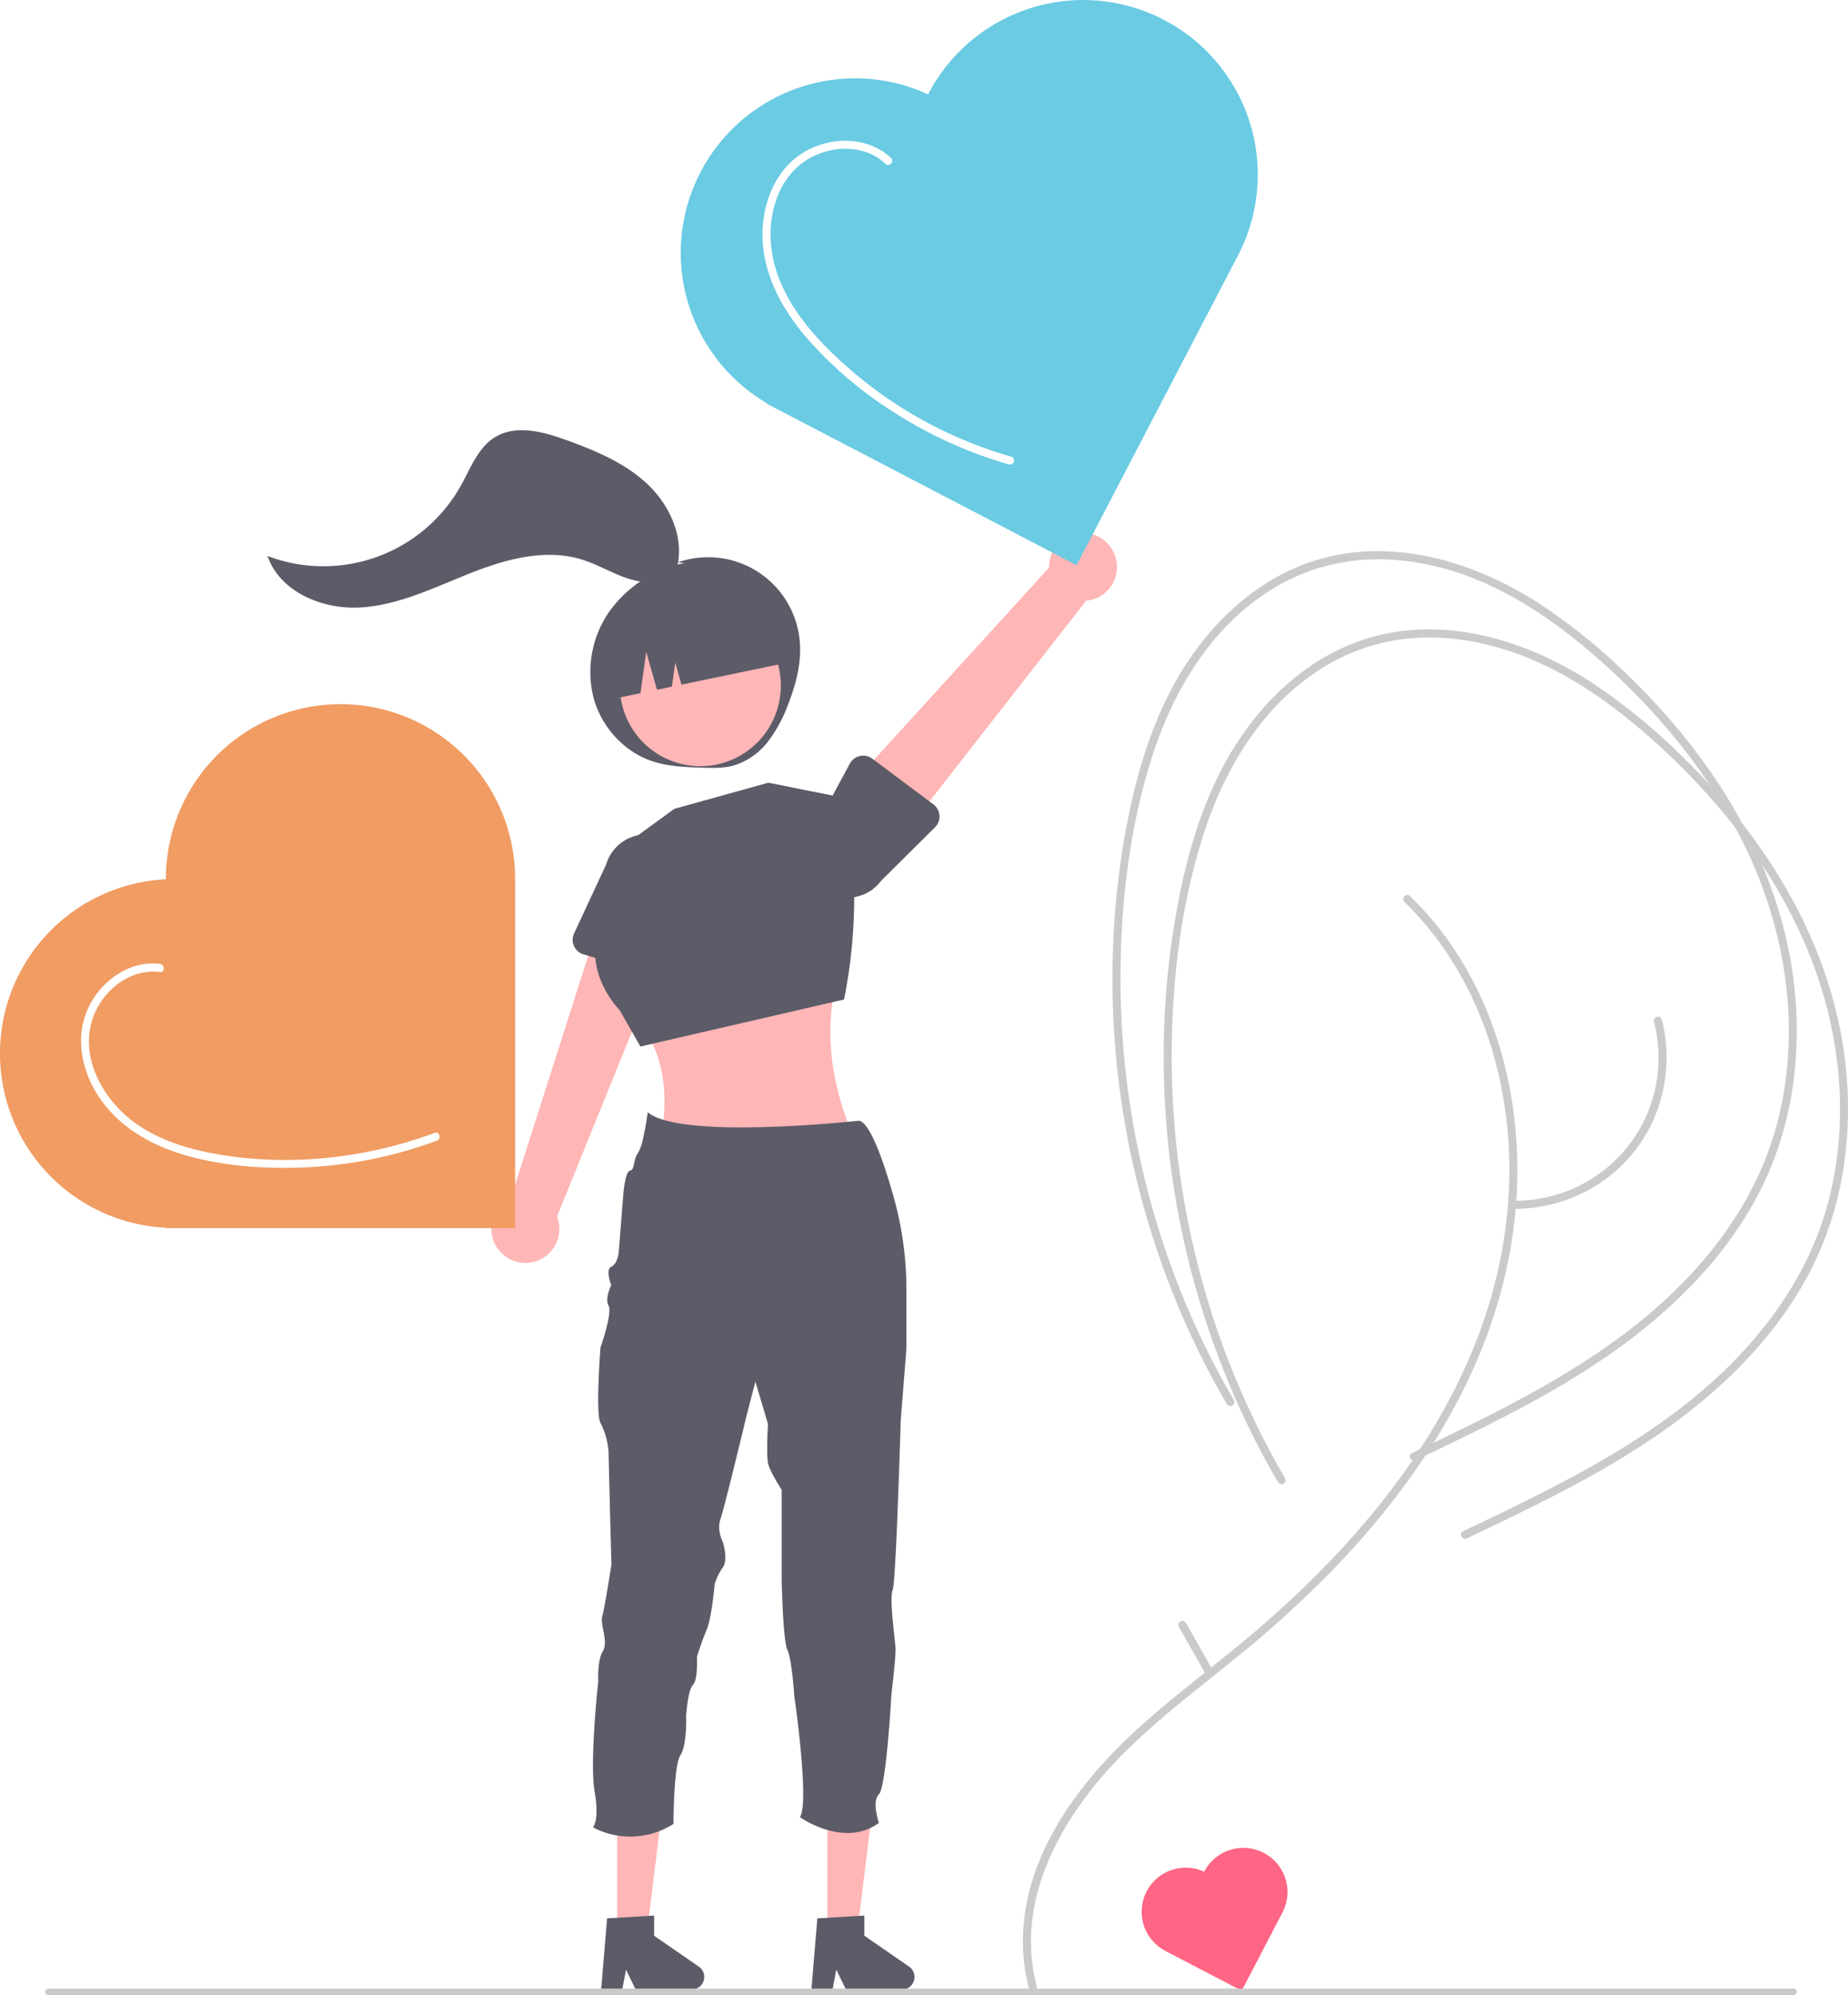 <svg xmlns="http://www.w3.org/2000/svg" xmlns:xlink="http://www.w3.org/1999/xlink" data-name="Layer 1" width="685.515" height="739.815" viewBox="0 0 685.515 739.815"><defs><pattern id="e316dee7-4006-4b05-87d0-6679d9899947-1656" data-name="New Pattern Swatch 2" width="40.062" height="88.607" patternTransform="translate(-33.635 45.497)" patternUnits="userSpaceOnUse" viewBox="0 0 40.062 88.607"><rect width="40.062" height="88.607" fill="none"/><path d="M8.421,12.839l-.351,9.45c-.018.483.732.482.75,0l.351-9.45c.018-.483-.732-.482-.75,0Z" fill="#e4e4e4"/><path d="M14.472,14.729l-.355,10.583c-.016.483.734.482.75,0l.355-10.583c.016-.483-.734-.482-.75,0Z" fill="#e4e4e4"/><path d="M22.493,9.062V19.267a.375.375,0,0,0,.75,0V9.062a.375.375,0,0,0-.75,0Z" fill="#e4e4e4"/><path d="M21.36,32.496l-.756,6.047c-.06.478.691.473.75,0l.756-6.047c.06-.478-.691-.473-.75,0Z" fill="#e4e4e4"/><path d="M12.339,31.745,11.212,41.951c-.053.479.697.475.75,0l1.127-10.205c.053-.479-.698-.475-.75,0Z" fill="#e4e4e4"/><path d="M6.241,32.873v8.315a.375.375,0,0,0,.75,0v-8.315a.375.375,0,0,0-.75,0Z" fill="#e4e4e4"/><path d="M25.517,14.354v9.449a.375.375,0,0,0,.75,0V14.354a.375.375,0,0,0-.75,0Z" fill="#e4e4e4"/><path d="M25.517,34.385v8.693a.375.375,0,0,0,.75,0V34.385a.375.375,0,0,0-.75,0Z" fill="#e4e4e4"/><path d="M17.265,24.462l.269,8.504c.015.481.765.484.75,0l-.269-8.504c-.015-.481-.765-.484-.75,0Z" fill="#e4e4e4"/><path d="M17.769,46.007l.283,4.252c.032.479.782.483.75,0l-.283-4.252c-.032-.479-.782-.483-.75,0Z" fill="#e4e4e4"/><path d="M12.87,50.82l-.549,7.088c-.037.481.713.479.75,0l.549-7.088c.037-.481-.713-.479-.75,0Z" fill="#e4e4e4"/><path d="M9.047,27.955l.838,4.254c.093.473.816.273.723-.199l-.838-4.254c-.093-.473-.816-.273-.723.199Z" fill="#e4e4e4"/><path d="M8.131,46.858,7.848,52.81c-.023.482.727.481.75,0l.283-5.953c.023-.482-.727-.481-.75,0Z" fill="#e4e4e4"/><path d="M3.051,36.934,4.468,51.108c.048.476.798.481.75,0L3.801,36.934c-.048-.476-.798-.481-.75,0Z" fill="#e4e4e4"/><path d="M20.654,32.684l.283,16.157a.375.375,0,0,0,.75,0l-.283-16.157a.375.375,0,0,0-.75,0Z" fill="#e4e4e4"/><path d="M29.236,29.573l-.85,17.291c-.024.482.726.481.75,0l.85-17.291c.024-.482-.726-.481-.75,0Z" fill="#e4e4e4"/><path d="M23.442,11.142l-1.701,15.874c-.051.479.699.476.75,0l1.701-15.874c.051-.479-.699-.476-.75,0Z" fill="#e4e4e4"/><path d="M17.638.361,16.519,16.519c-.033.482.717.48.75,0L18.388.361c.033-.482-.717-.48-.75,0Z" fill="#e4e4e4"/><path d="M14.11,2.924,11.086,28.163c-.057.478.693.474.75,0L14.86,2.924c.057-.478-.693-.474-.75,0Z" fill="#e4e4e4"/><path d="M6.765,2.068l.922,24.092c.018.481.769.483.75,0l-.922-24.092c-.018-.481-.768-.483-.75,0Z" fill="#e4e4e4"/><path d="M11.894,1.864l7.922,22.966c.156.454.881.259.723-.199L12.617,1.665c-.156-.454-.881-.259-.723.199Z" fill="#e4e4e4"/><path d="M36.712,3.203,36.429,17.093a.375.375,0,0,0,.75,0l.283-13.89a.375.375,0,0,0-.75,0Z" fill="#e4e4e4"/><path d="M26.648,26.728l.865,19.842c.021.481.771.483.75,0l-.865-19.842c-.021-.481-.771-.483-.75,0Z" fill="#e4e4e4"/><path d="M26.556,55.362l-.567,9.071c-.03.482.72.48.75,0l.567-9.071c.03-.482-.72-.48-.75,0Z" fill="#e4e4e4"/><path d="M18.336,60.464V67.267a.375.375,0,0,0,.75,0V60.464a.375.375,0,0,0-.75,0Z" fill="#e4e4e4"/><path d="M10.904,37.519,9.53,57.081c-.034.482.716.48.75,0L11.654,37.519c.034-.482-.716-.48-.75,0Z" fill="#e4e4e4"/><path d="M1.853,38.073l2.026,32.596c.03.479.78.483.75,0L2.603,38.073c-.03-.479-.78-.483-.75,0Z" fill="#e4e4e4"/><path d="M.009,39.287l7.102,34.863c.096.473.819.273.723-.199L.732,39.087c-.096-.473-.819-.273-.723.199Z" fill="#e4e4e4"/><path d="M12.864,67.303l2.176,6.268c.157.453.882.258.723-.199L13.587,67.104c-.157-.453-.882-.258-.723.199Z" fill="#e4e4e4"/><path d="M27.974,43.74v22.394a.375.375,0,0,0,.75,0V43.74a.375.375,0,0,0-.75,0Z" fill="#e4e4e4"/><path d="M32.765,29.956l3.124,20.409c.073.476.796.274.723-.199L33.488,29.756c-.073-.476-.796-.274-.723.199Z" fill="#e4e4e4"/><path d="M31.942,11.992V25.598a.375.375,0,0,0,.75,0V11.992a.375.375,0,0,0-.75,0Z" fill="#e4e4e4"/><path d="M17.259,52.24l1.163,19.841c.028.48.778.483.75,0l-1.163-19.841c-.028-.48-.778-.483-.75,0Z" fill="#e4e4e4"/><path d="M9.65,55.518l5.311,18.164a.375.375,0,0,0,.723-.199L10.374,55.319a.375.375,0,0,0-.723.199Z" fill="#e4e4e4"/><path d="M26.556,57.629v24.378a.375.375,0,0,0,.75,0V57.629a.375.375,0,0,0-.75,0Z" fill="#e4e4e4"/><path d="M33.878,60.468,35.571,80.878c.04.478.79.482.75,0L34.628,60.468c-.04-.478-.79-.482-.75,0Z" fill="#e4e4e4"/><path d="M22.351,74.64l-.85,13.606c-.03.482.72.48.75,0l.85-13.606c.03-.482-.72-.48-.75,0Z" fill="#e4e4e4"/><path d="M14.215,59.907,12.513,82.017c-.037.481.713.479.75,0L14.965,59.907c.037-.481-.713-.479-.75,0Z" fill="#e4e4e4"/><path d="M5.854,56.883l4.529,22.678c.094.473.818.273.723-.199L6.577,56.684c-.094-.473-.818-.273-.723.199Z" fill="#e4e4e4"/><path d="M24.57,42.142l6.796,26.647a.375.375,0,0,0,.723-.199L25.293,41.943a.375.375,0,0,0-.723.199Z" fill="#e4e4e4"/><path d="M39.312,25.314V40.622a.375.375,0,0,0,.75,0V25.314a.375.375,0,0,0-.75,0Z" fill="#e4e4e4"/><path d="M32.205,12.556,29.657,34.667c-.055.479.695.475.75,0l2.547-22.111c.055-.479-.695-.475-.75,0Z" fill="#e4e4e4"/></pattern></defs><path d="M553.872,317.457a34.124,34.124,0,0,0-45.197-28.821l2.474.252a45.211,45.211,0,0,0-27.631,17.652,39.146,39.146,0,0,0-6.203,31.925c2.804,10.834,11.08,20.233,21.674,23.839,5.891,2.005,12.214,2.25,18.434,2.462,4.037.137,8.148.26,12.041-.822a25.293,25.293,0,0,0,12.595-8.78,51.676,51.676,0,0,0,7.45-13.642C552.524,333.864,554.691,325.647,553.872,317.457Z" transform="translate(-257.242 -80.093)" fill="#5C5B68"/><path d="M641.831,816.594c-8.795-33.08,10.737-65.324,33.56-87.645,12.164-11.896,25.71-22.237,38.919-32.918a415.653,415.653,0,0,0,36.151-32.557c22.022-22.54,41.231-48.299,53.953-77.254,12.097-27.535,17.815-57.529,14.983-87.573-2.686-28.494-12.9-56.523-31.687-78.384q-3.512-4.086-7.388-7.833c-1.386-1.346-3.51.773-2.121,2.121,20.98,20.372,33.191,47.979,37.324,76.699,4.262,29.619-.129,59.814-11.205,87.506-11.799,29.499-30.56,55.821-52.318,78.791a385.924,385.924,0,0,1-34.903,32.359c-13.124,10.811-26.761,21.025-39.258,32.578-23.032,21.293-43.732,50.582-40.888,83.551a66.356,66.356,0,0,0,1.986,11.355,1.501,1.501,0,0,0,2.893-.798Z" transform="translate(-257.242 -80.093)" fill="#cacaca"/><path d="M733.94,628.269a306.697,306.697,0,0,1-31.516-75.871,312.816,312.816,0,0,1-10.528-81.491c.101-27.507,3.441-55.703,11.968-81.935,8.093-24.896,22.594-48.638,45.616-62.223a74.516,74.516,0,0,1,38.754-10.234c14.375.136,28.552,3.92,41.505,10.047,12.685,6.001,24.285,14.087,35.001,23.102A257.321,257.321,0,0,1,893.255,377.665c17.366,19.97,31.554,43.093,39.478,68.446,8.259,26.422,9.706,55.323,2.042,82.065-7.362,25.685-23.489,47.577-43.288,65.163-21.396,19.004-46.742,32.816-72.299,45.35-6.397,3.137-12.828,6.203-19.26,9.268-1.742.83-.222,3.418,1.514,2.59,26.949-12.844,54.165-25.8,78.188-43.732,21.197-15.823,40.091-35.685,51.331-59.88,11.887-25.586,14.323-54.677,9.396-82.282-4.815-26.979-16.894-52.229-33.061-74.219a242.877,242.877,0,0,0-26.691-30.462,220.722,220.722,0,0,0-32.55-26.529c-23.918-15.634-53.83-25.075-82.176-17.022C740.68,323.581,721.285,343.772,709.744,366.655c-6.459,12.808-10.813,26.581-13.91,40.558a295.572,295.572,0,0,0-6.08,41.81A314.791,314.791,0,0,0,721.607,611.765q4.563,9.173,9.743,18.019a1.501,1.501,0,0,0,2.59-1.514Z" transform="translate(-257.242 -80.093)" fill="#cacaca"/><path d="M714.94,599.269a306.697,306.697,0,0,1-31.516-75.871,312.816,312.816,0,0,1-10.528-81.491c.101-27.507,3.441-55.703,11.968-81.935,8.093-24.896,22.594-48.638,45.616-62.223a74.516,74.516,0,0,1,38.754-10.234c14.375.136,28.552,3.92,41.505,10.047,12.685,6.001,24.285,14.087,35.001,23.102A257.321,257.321,0,0,1,874.255,348.665c17.366,19.97,31.554,43.093,39.478,68.446,8.259,26.422,9.706,55.323,2.042,82.065-7.362,25.685-23.489,47.577-43.288,65.163-21.396,19.004-46.742,32.816-72.299,45.35-6.397,3.137-12.828,6.203-19.26,9.268-1.742.83-.222,3.418,1.514,2.59,26.949-12.844,54.165-25.8,78.188-43.732,21.197-15.823,40.091-35.685,51.331-59.88,11.887-25.586,14.323-54.677,9.396-82.282-4.815-26.979-16.894-52.229-33.061-74.219a242.877,242.877,0,0,0-26.691-30.462,220.722,220.722,0,0,0-32.55-26.529c-23.918-15.634-53.83-25.075-82.176-17.022C721.68,294.581,702.285,314.772,690.744,337.655c-6.459,12.808-10.813,26.581-13.91,40.558a295.572,295.572,0,0,0-6.08,41.81A314.791,314.791,0,0,0,702.607,582.765q4.563,9.173,9.743,18.019a1.501,1.501,0,0,0,2.59-1.514Z" transform="translate(-257.242 -80.093)" fill="#cacaca"/><path d="M441.837,543.048a12.514,12.514,0,0,1,4.876-18.559L481.389,415.914l24.15,12.545L463.86,531.241a12.582,12.582,0,0,1-22.023,11.808Z" transform="translate(-257.242 -80.093)" fill="#ffb6b6"/><path d="M470.166,430.928a5.605,5.605,0,0,1,.026-4.672l11.877-25.535a15.583,15.583,0,0,1,29.908,8.766l-3.97,27.973a5.611,5.611,0,0,1-7.149,4.591l-27.172-8.051A5.605,5.605,0,0,1,470.166,430.928Z" transform="translate(-257.242 -80.093)" fill="#5C5B68"/><path d="M570.345,435.238c-8.253,21.61-6.144,44.275,4.02,67.763h-72c2.894-16.711,1.72-32.241-9-45Z" transform="translate(-257.242 -80.093)" fill="#ffb6b6"/><path d="M486.079,395.526l21.309-15.497L542.256,370.343l29.057,5.811,1.708,16.057a193.849,193.849,0,0,1-2.677,58.523v0L494.796,468.169l-7.749-13.56s-17.434-17.434-3.874-36.806Z" transform="translate(-257.242 -80.093)" fill="#5C5B68"/><path d="M671.155,287.129a12.514,12.514,0,0,1-11.004,15.72l-70.145,89.837-18.308-20.135,74.707-81.976a12.582,12.582,0,0,1,24.75-3.447Z" transform="translate(-257.242 -80.093)" fill="#ffb6b6"/><path d="M605.735,382.49a5.605,5.605,0,0,1-1.643,4.374L584.103,406.703a15.583,15.583,0,0,1-25.019-18.585L572.5,363.252a5.611,5.611,0,0,1,8.297-1.83l22.7,16.966A5.605,5.605,0,0,1,605.735,382.49Z" transform="translate(-257.242 -80.093)" fill="#5C5B68"/><polygon points="228.931 716.837 239.964 716.837 245.213 674.28 228.929 674.28 228.931 716.837" fill="#ffb6b6"/><path d="M482.437,791.487l17.441-1.041v7.473l16.582,11.452a4.668,4.668,0,0,1-2.652,8.509H493.043l-3.579-7.392-1.397,7.392h-7.829Z" transform="translate(-257.242 -80.093)" fill="#5C5B68"/><polygon points="306.931 716.837 317.964 716.837 323.213 674.28 306.929 674.28 306.931 716.837" fill="#ffb6b6"/><path d="M560.437,791.487l17.441-1.041v7.473l16.582,11.452a4.668,4.668,0,0,1-2.652,8.509H571.043l-3.579-7.392-1.397,7.392h-7.829Z" transform="translate(-257.242 -80.093)" fill="#5C5B68"/><path d="M593.485,558.49v21.7l-2.12,26.51s-.67,23.15-1.48,41.41c-.49,11.1-1.04,20.39-1.52,21.59-.59,1.47-.45,5.48-.11,9.69.4,4.87,1.06,10.01,1.17,11.73.21,3.21-1.49,17-1.49,17s-1.9,34.58-4.66,37.34c-2.76,2.76,0,10.61,0,10.61-12.94,9.54-29.28-2.12-29.28-2.12,3.61-5.75-2.12-45-2.12-45s-.84-13.4-2.54-17c-1.7-3.6-2.13-26.09-2.13-26.09v-33.31s-4.46-6.82-5.09-10,0-14.42,0-14.42l-4.66-15.7-3.19,12.3s-8.26,34.37-9.75,38.61c-1.49,4.24.84,8.49.84,8.49s2.13,6.54,0,9.54a21.455,21.455,0,0,0-3,6.16s-1.09,12.52-3,17c-1.91,4.48-3.6,10-3.6,10s.45,8.46-1.46,10.37c-1.91,1.91-2.54,11.46-2.54,11.46s.42,10.81-2.13,14.63c-2.55,3.82-2.55,25.46-2.55,25.46a29.678,29.678,0,0,1-29.88,1.27s2.52-2.36.61-13.36c-1.91-11,1.37-40.95,1.37-40.95s-.42-7.6,1.7-11c2.12-3.4-1.07-9.97-.22-12.94s3.4-19.1,3.4-19.1-1.06-39.67-1.06-41.79a27.7,27.7,0,0,0-3-10.82c-1.91-3.39,0-28,0-28s4.5-12.72,3-15.48c-1.5-2.76,1-7.64,1-7.64s-2.33-5.73,0-6.79,2.76-5.3,2.76-5.3l1.62-20.58s.61-9.34,2.55-9.76c1.94-.42,1.09-4.02,3-6.57a17.93,17.93,0,0,0,1.9-5.52c.27-1.18.52-2.41.73-3.59.6-3.2.97-5.96.97-5.96,12.52,10.4,78.35,3.11,78.42,3.11,4.18.91,9.15,15.42,12.74,28.07A127.592,127.592,0,0,1,593.485,558.49Z" transform="translate(-257.242 -80.093)" fill="#5C5B68"/><circle cx="517.022" cy="334.349" r="29.872" transform="translate(-210.491 651.681) rotate(-73.091)" fill="#ffb6b6"/><path d="M483.258,339.555l0,0,11.567-2.407,2.13-15.35,3.994,14.076,5.529-1.15,1.242-8.954,2.33,8.211,41.08-8.548,0,0a31.622,31.622,0,0,0-37.4-24.517l-5.954,1.239A31.622,31.622,0,0,0,483.258,339.555Z" transform="translate(-257.242 -80.093)" fill="#5C5B68"/><path d="M601.594,114.942l-.076.146a64.684,64.684,0,0,0-59.72,114.586l-.076.146,114.878,59.873,59.873-114.878a64.772,64.772,0,1,0-114.878-59.873Z" transform="translate(-257.242 -80.093)" fill="#6ACBE3"/><path d="M703.942,774.147l-.019.037A16.349,16.349,0,0,0,688.829,803.145l-.019.037L717.845,818.315l15.133-29.035a16.371,16.371,0,1,0-29.035-15.133Z" transform="translate(-257.242 -80.093)" fill="#ff6584"/><path d="M318.776,405.992v.164a64.684,64.684,0,0,0,0,129.215v.164l129.544-0-0-129.544a64.772,64.772,0,1,0-129.544,0Z" transform="translate(-257.242 -80.093)" fill="#F09C63"/><path d="M922.5,819.907h-647.294a1.191,1.191,0,1,1,0-2.381h647.294a1.191,1.191,0,1,1,0,2.381Z" transform="translate(-257.242 -80.093)" fill="#cacaca"/><path d="M819.441,528.374a57.169,57.169,0,0,0,36.198-13.214,55.475,55.475,0,0,0,19.166-34.289,56.616,56.616,0,0,0-1.108-22.709,1.501,1.501,0,0,0-2.893.798,53.954,53.954,0,0,1-4.074,37.533,53.354,53.354,0,0,1-47.289,28.881,1.501,1.501,0,0,0,0,3Z" transform="translate(-257.242 -80.093)" fill="#cacaca"/><path d="M587.793,138.715c-8.536-8.103-22.013-8.081-31.871-2.441-11.062,6.33-16.077,19.41-15.824,31.691.285,13.822,7.043,26.337,15.769,36.703A146.218,146.218,0,0,0,587.993,232.437a161.414,161.414,0,0,0,38.515,18.354q2.51.809,5.046,1.534a1.501,1.501,0,0,0,.798-2.893,157.494,157.494,0,0,1-68.899-40.879c-9.073-9.293-17.136-20.461-19.616-33.46-2.19-11.48.23-24.809,9.128-32.986,8.649-7.949,23.787-9.739,32.707-1.271,1.4,1.329,3.525-.789,2.121-2.121Z" transform="translate(-257.242 -80.093)" fill="#fff"/><path d="M316.558,437.549c-11.53-1.434-22.358,6.676-26.848,16.919-5.036,11.487-1.641,24.728,5.664,34.435,8.045,10.691,20.23,16.924,32.968,20.232,13.673,3.551,28.188,4.51,42.262,3.854a161.669,161.669,0,0,0,48.676-9.895c1.794-.666,1.018-3.567-.798-2.893-26.001,9.654-54.946,12.7-82.287,7.603-12.222-2.278-24.669-6.625-33.776-15.418-8.252-7.967-14.09-20.034-11.607-31.687,2.468-11.579,13.477-21.677,25.745-20.151,1.911.238,1.894-2.764,0-3Z" transform="translate(-257.242 -80.093)" fill="#fff"/><path d="M508.376,290.599c2.789-11.148-2.613-23.105-10.976-30.986S478.124,247.204,467.323,243.282c-8.614-3.127-18.703-5.847-26.499-1.031-6.264,3.87-8.982,11.388-12.563,17.822a58.412,58.412,0,0,1-71.786,26.195c4.623,13.421,20.548,19.986,34.714,19.075s27.25-7.436,40.447-12.667,27.876-9.273,41.439-5.084c5.725,1.768,10.931,4.924,16.599,6.866s12.301,2.52,17.352-.702" transform="translate(-257.242 -80.093)" fill="#5C5B68"/><path d="M706.789,698.887l-9.657-16.997a1.501,1.501,0,0,0-2.59,1.514l9.657,16.997a1.501,1.501,0,0,0,2.59-1.514Z" transform="translate(-257.242 -80.093)" fill="#cacaca"/><path d="M501.124,488.18l-.71-.88A5.562,5.562,0,0,1,501.124,488.18Z" transform="translate(-257.242 -80.093)" fill="url(#e316dee7-4006-4b05-87d0-6679d9899947-1656)"/></svg>